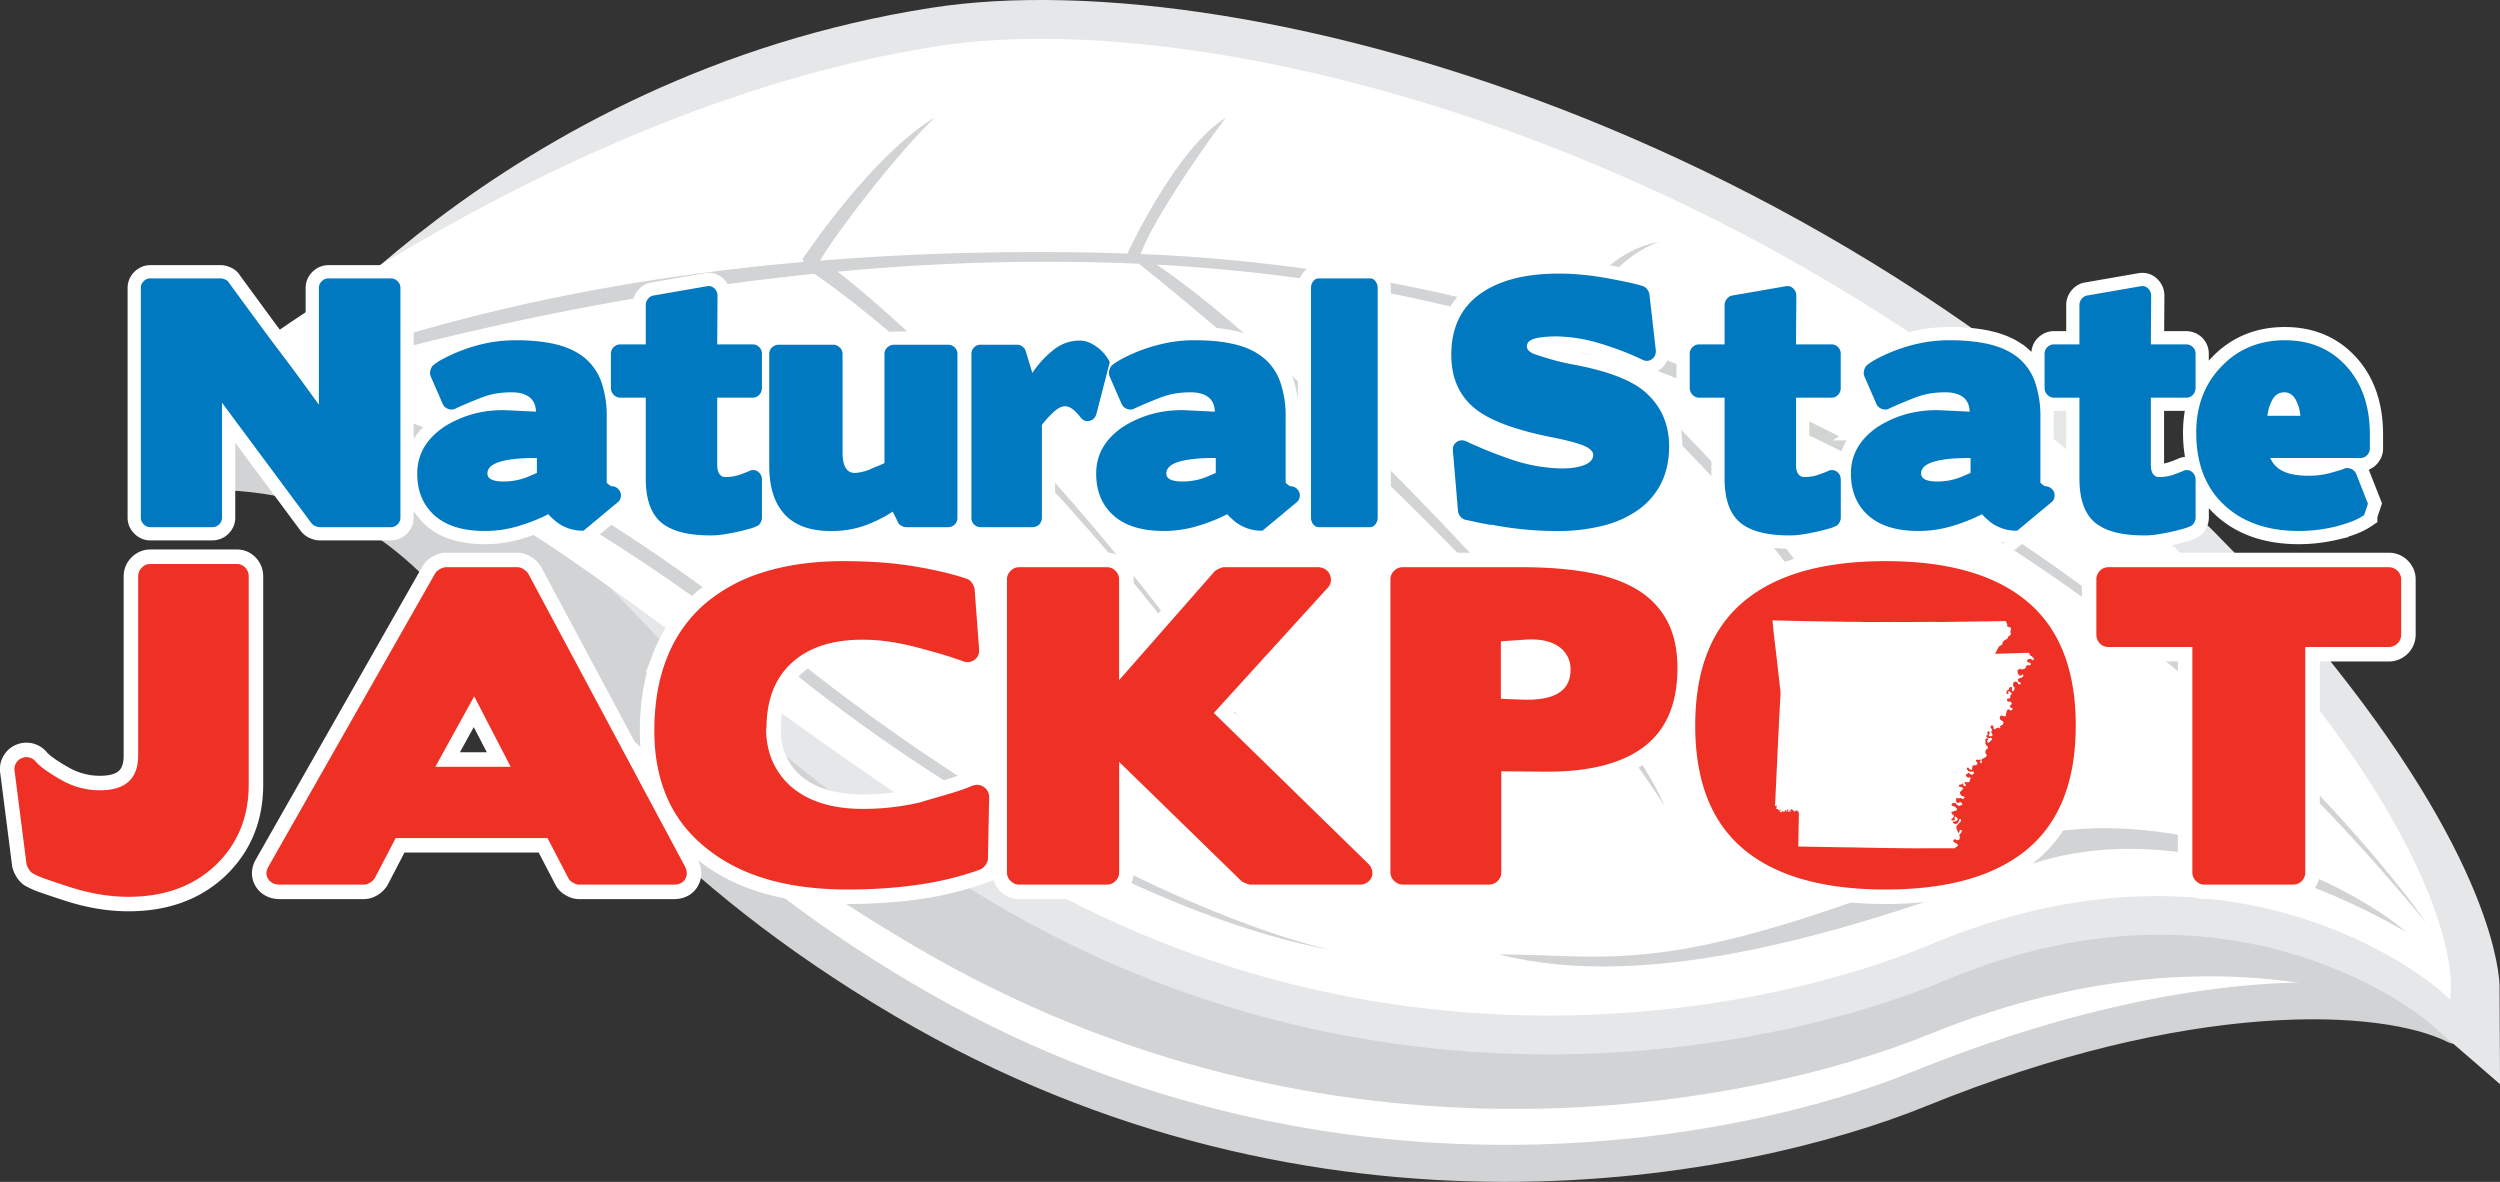 <svg xmlns="http://www.w3.org/2000/svg" viewBox="0 0 527.63 249.44"><rect x="0" y="0" width="527.63" height="249.44" fill="#333333" stroke="none"/><defs><style>.cls-1,.cls-2,.cls-3{fill:#fff}.cls-2,.cls-3{stroke-width:6.121px;stroke:#fff}.cls-3{stroke-width:5.581px}.cls-9{fill:#d1d3d4}.cls-10{fill:#0079c1}.cls-11{fill:#ee3124}</style></defs><g style="isolation:isolate"><g id="Layer_2"><g id="Layer_1-2"><path d="M35.32 99.68c73.24-4.5 59.28 54.7 155.54 111.4 88.39 52.02 177.68 33.6 214.22 18.74 56.07-22.8 97.75-21.15 113.22-13.41 0 0-14.41-105.07-189.01-180.65C154.69-39.82 35.32 99.68 35.32 99.68" stroke="#d1d3d4" stroke-linecap="round" stroke-linejoin="round" stroke-width="7.81" fill="#fff"/><path class="cls-9" d="M32.44 101.36s54.34-54.3 147.14-68.76c66.68-10.42 210.6 24.82 305.98 128.84 39.61 43.7 37.78 58.97 37.78 58.97s-45.51-30.86-116.3-2.08c-36.52 14.85-125.82 33.28-214.2-18.74-96.27-56.7-87.17-102.74-160.4-98.23Z"/><path d="M63.07 86.46S110.6 24.4 198.01 10.79C260.82.97 395.03 37.45 482.07 142.21c36.14 44 36.23 66.27 36.23 66.27s-44.15-38.26-111.24-10.13c-34.63 14.51-118.85 32.13-200.56-20.62-88.98-57.5-74.6-95.13-143.43-91.27Z" stroke="#e6e7e8" stroke-width="18.51" fill="#fff"/><path d="M32.44 90.68S110.6 24.41 198 10.8C260.82.97 395.03 37.45 482.07 142.21c36.14 44 34.15 66.49 34.15 66.49s-42.07-38.48-109.16-10.35c-34.63 14.51-118.85 32.13-200.56-20.62-88.98-57.5-105.25-90.92-174.06-87.05Z" stroke-width="2.12" stroke="#fff" fill="#fff"/><path class="cls-1" d="M45.47 86.47c18.26-6.24 67.18-21.4 126.73-27.48a.42.42 0 0 1-.1.04S221.21 91.26 272 168.4c-36.72-59.06-82.37-100.26-95-109.85a464.1 464.1 0 0 1 63.62-1.66c7.97 6.3 77.35 62.12 110.93 114.41-10.74-25.89-79.04-95.43-107.2-114.25 24.54 1.37 49.48 5 73.72 11.94a392.7 392.7 0 0 1 12.6 3.82c3.3 2.59 43.52 34.93 65.92 76.48-4.79-16.65-31.38-50.37-60.18-74.6 99.48 33.26 151.8 92.44 175.94 121.26 0 0-60.26-87.95-179.07-125.14 1.41-3.64 6.41-14.55 17.08-18.53-12.4 2.38-18.08 14.35-19.47 17.8a358.54 358.54 0 0 0-89.86-15.24c2.19-6.53 13.04-22.45 17.95-28.74-10.48 6.36-20.64 28.43-20.64 28.43l.05.24c-1.54-.07-2.99-.15-4.49-.18-22.3-.5-42.41.16-60.57 1.65 2.54-4.62 15.57-21.95 24.26-30.23-13.6 8.22-28.02 30-28.02 30s.14.22.42.5C101.49 62.44 62.22 79.76 45.47 86.46Zm-7.7 2.71c1.6-.33 4.17-1.3 7.7-2.71-4.97 1.65-7.7 2.71-7.7 2.71Z"/><path class="cls-9" d="M45.2 85.23c18.22-6.22 67.16-21.4 126.73-27.45-.03.03-.07.01-.07.01s49.07 32.24 99.86 109.43c-36.7-59.12-82.33-100.28-94.95-109.88a463.83 463.83 0 0 1 63.58-1.68c7.99 6.32 77.36 62.1 110.94 114.43-10.77-25.94-79.03-95.43-107.2-114.24 24.54 1.36 49.44 4.98 73.73 11.93 4.28 1.21 8.47 2.48 12.6 3.8 3.24 2.6 43.5 34.95 65.88 76.52-4.75-16.67-31.35-50.44-60.15-74.64 99.46 33.29 151.81 92.44 175.92 121.27 0 0-60.24-87.95-179.05-125.14 1.4-3.63 6.4-14.56 17.07-18.54-12.4 2.38-18.06 14.34-19.44 17.8a358.95 358.95 0 0 0-89.89-15.24c2.2-6.5 13.07-22.41 17.95-28.75-10.46 6.38-20.67 28.44-20.67 28.44l.07.22-4.51-.15c-22.27-.51-42.38.16-60.51 1.65 2.5-4.6 15.53-21.92 24.23-30.25-13.6 8.23-27.99 30-27.99 30s.11.25.39.5C101.19 61.25 61.95 78.52 45.2 85.23Zm-7.69 2.74c1.57-.34 4.14-1.32 7.7-2.74a197.3 197.3 0 0 0-7.7 2.74Z"/><path class="cls-9" d="M507.85 196.76s-44.15-27.5-80.95-13.75c-36.77 13.74-78.75 26.6-110.56 18.41 25.47.08 36.12 5.5 103.39-22.14 32.37-13.33 75.6 6.22 88.12 17.48Z"/><path d="M280.92 200.5S232 190.63 166.3 137.75c-33.4-26.89-86.03-62.29-121.1-52.51 18.1-.83 52.5 1.9 120.12 54.97 32.83 27 79.68 53.73 115.6 60.3Z" style="mix-blend-mode:multiply" fill="#d1d3d4"/><path class="cls-1" d="M512.07 194.73s-26.18-71.17-131.61-135.82c-60.87-33.97-114.87-41.73-114.87-41.73S356.6 30.48 434 99.78c25.76 23.07 52.42 45.99 78.06 94.95Z"/><g><path class="cls-3" d="m63.48 80.15 3.82 5.26V60.76c0-.54.2-1 .6-1.4a2 2 0 0 1 1.47-.61h13.07a2 2 0 0 1 1.47.6c.4.4.6.87.6 1.4v48.5c0 .54-.2 1.01-.6 1.41-.4.4-.9.6-1.47.6h-15c-.23 0-.52-.08-.88-.23a2.04 2.04 0 0 1-.8-.57L46.86 85v24.26c0 .53-.2 1-.6 1.4-.4.4-.89.6-1.47.6H31.73c-.54 0-1-.2-1.4-.6-.4-.4-.61-.87-.61-1.4v-48.5c0-.54.2-1 .6-1.4.4-.41.87-.61 1.4-.61H46.6c.27 0 .6.09.97.26.38.18.61.39.7.6L54 67.43c1.85 2.53 3.74 5.06 5.66 7.6 1.3 1.7 2.57 3.41 3.82 5.13ZM116.43 109.26a7.76 7.76 0 0 1-.7-.74c-2.01 1.03-4.15 1.87-6.43 2.54-2.28.67-4.6 1-6.97 1-4.64 0-8.18-1.09-10.62-3.28-2.43-2.18-3.65-5.13-3.65-8.84 0-3.97 1.86-7.23 5.56-9.78 1.83-1.2 3.9-2.13 6.2-2.78a24 24 0 0 1 7.67-.77l5.63.27c-.05-1.38-.52-2.41-1.41-3.08-.9-.67-2.12-1-3.68-1-1.17 0-2.28.08-3.35.26-1.08.18-2.17.5-3.29.94-1.02.4-1.96.78-2.8 1.14-.86.36-1.66.71-2.42 1.07-.5.27-1.02.3-1.57.1-.56-.2-.96-.57-1.18-1.1l-2.54-5.83a1.99 1.99 0 0 1-.04-1.2c.12-.45.28-.79.5-1.01a11.8 11.8 0 0 1 2.32-1.51 34.66 34.66 0 0 1 9.41-3.31 30.5 30.5 0 0 1 5.83-.54c3.3 0 6.16.3 8.57.9 2.41.6 4.4 1.56 5.96 2.85a11.59 11.59 0 0 1 3.49 5.06 22.05 22.05 0 0 1 1.13 7.53v13.74l.47.4.47.33a1.98 1.98 0 0 1 1.94 1.27 1.86 1.86 0 0 1-.67 2.21l-7.1 5.9a8.9 8.9 0 0 1-5.89-2l-.84-.74Zm-4.12-9.01 1-.44v-3.15h-.2c-6.83 0-10.24 1.1-10.24 3.28 0 1.12 1.14 1.68 3.41 1.68 1.75 0 3.35-.3 4.83-.87l1.2-.5ZM151.83 100.04c.32.43.72.64 1.21.64 1.12 0 2.12-.16 3.01-.47.9-.31 1.59-.58 2.08-.8a1.72 1.72 0 0 1 1.84.13 2 2 0 0 1 .84 1.74v7.98c0 .35-.11.72-.33 1.1-.23.38-.5.61-.8.7a8.7 8.7 0 0 1-1.72.6 44.3 44.3 0 0 1-5.33 1.14c-.89.14-1.78.2-2.67.2-4.78 0-8.25-.91-10.42-2.74-2.16-1.83-3.25-4.91-3.25-9.24V83.93h-5.42c-.5 0-.94-.2-1.34-.6a2 2 0 0 1-.6-1.47v-7.17c0-.58.2-1.06.6-1.44.4-.38.85-.57 1.34-.57h5.42v-8.3c0-.5.17-.95.5-1.34.34-.4.73-.63 1.18-.68l11.18-1.94a1.7 1.7 0 0 1 1.61.44c.45.42.67.95.67 1.57l-.06 10.25h7.5a1.96 1.96 0 0 1 1.94 2.01v7.17c0 .58-.2 1.07-.57 1.47-.38.4-.84.6-1.37.6h-7.5v14.2c0 .85.15 1.49.46 1.91ZM202.07 109.26a1.95 1.95 0 0 1-1.94 2h-8.84c-.36 0-.73-.1-1.1-.33-.39-.22-.62-.5-.71-.8l-1.07-2.15a28.42 28.42 0 0 1-6.13 3.02 21.24 21.24 0 0 1-6.94 1.07c-4.33 0-7.58-1.17-9.74-3.52-2.17-2.34-3.25-5.75-3.25-10.21V74.69c0-.54.2-1 .6-1.37.4-.38.87-.57 1.41-.57h11.46c.53 0 1 .19 1.4.57.4.38.6.83.6 1.37v20.7c0 2.95.85 4.42 2.55 4.42.35 0 .81-.05 1.37-.17.56-.11 1.2-.3 1.91-.57h-.06c.57-.27 1.12-.5 1.64-.7.5-.2.99-.41 1.44-.64V74.7c0-.54.2-1 .6-1.37.4-.38.87-.57 1.4-.57h11.46c.54 0 1 .19 1.37.57.38.38.57.83.57 1.37v34.57ZM206.9 111.26a1.94 1.94 0 0 1-1.88-2V74.69c0-.54.19-1 .57-1.37.38-.38.81-.57 1.3-.57h7.84c.36 0 .72.13 1.07.4.36.27.58.58.67.94l1.41 4.62a20.83 20.83 0 0 1 4.72-5.06 8.68 8.68 0 0 1 5.2-1.77c.8 0 1.56.16 2.27.5a8.8 8.8 0 0 1 4.15 4.05l-2.8 10.85c-.23.85-.72 1.37-1.48 1.54-.76.18-1.4-.08-1.94-.8-1.17-1.52-2.24-2.28-3.22-2.28-.8 0-1.7.5-2.68 1.48a20.6 20.6 0 0 0-2.21 2.47v19.57a1.95 1.95 0 0 1-1.94 2h-11.06ZM259.71 109.26a7.5 7.5 0 0 1-.7-.74c-2 1.03-4.15 1.87-6.43 2.54-2.28.67-4.6 1-6.97 1-4.64 0-8.18-1.09-10.61-3.28-2.44-2.18-3.65-5.13-3.65-8.84 0-3.97 1.85-7.23 5.56-9.78 1.83-1.2 3.9-2.13 6.19-2.78a24 24 0 0 1 7.67-.77l5.63.27c-.05-1.38-.52-2.41-1.4-3.08-.9-.67-2.13-1-3.7-1-1.15 0-2.27.08-3.34.26-1.07.18-2.17.5-3.28.94-1.03.4-1.97.78-2.82 1.14-.85.36-1.65.71-2.41 1.07-.5.27-1.02.3-1.57.1-.56-.2-.95-.57-1.18-1.1l-2.54-5.83a1.98 1.98 0 0 1-.04-1.2c.12-.45.28-.79.5-1.01.5-.45 1.27-.95 2.32-1.51a34.63 34.63 0 0 1 9.41-3.31c1.83-.36 3.78-.54 5.83-.54 3.3 0 6.16.3 8.57.9 2.41.6 4.4 1.56 5.96 2.85a11.57 11.57 0 0 1 3.49 5.06 22.04 22.04 0 0 1 1.14 7.53v13.74l.46.4.47.33c.5 0 .9.13 1.24.37a1.95 1.95 0 0 1 .77 2.04c-.09.4-.33.76-.73 1.07l-7.1 5.9a8.9 8.9 0 0 1-5.9-2l-.84-.74Zm-4.12-9.01 1-.44v-3.15h-.2c-6.82 0-10.24 1.1-10.24 3.28 0 1.12 1.14 1.68 3.42 1.68 1.74 0 3.35-.3 4.82-.87l1.2-.5ZM289.15 58.75c.45 0 .83.2 1.14.6.31.4.47.87.47 1.4v48.5c0 .54-.16 1.01-.47 1.41-.31.4-.7.6-1.14.6h-10.78c-.5 0-.9-.2-1.2-.6-.32-.4-.48-.87-.48-1.4v-48.5c0-.54.16-1 .47-1.4.31-.41.72-.61 1.2-.61h10.8Z"/><g><path class="cls-3" d="M350.62 101.92a15.2 15.2 0 0 1-4.69 5.56 22.06 22.06 0 0 1-7.43 3.42 38.41 38.41 0 0 1-9.89 1.17 72.54 72.54 0 0 1-13.86-1.34v.07a79.4 79.4 0 0 1-3.32-.64c-.91-.2-1.62-.35-2.1-.44-.4-.08-.77-.3-1.08-.67a2.06 2.06 0 0 1-.53-1.13l-1.08-12.73c-.09-.85.18-1.49.8-1.91.63-.43 1.33-.46 2.08-.1a90.8 90.8 0 0 0 9.12 3.68 34.84 34.84 0 0 0 10.91 2.01c2.01 0 3.63-.24 4.86-.74 1.23-.49 1.84-1.2 1.84-2.14 0-.5-.36-.98-1.07-1.47-1.16-.72-3.8-1.48-7.9-2.28-7.73-1.56-13.09-3.6-16.08-6.1-3.26-2.68-4.9-6.43-4.9-11.25 0-5.63 2-9.9 6-12.8 4-2.9 9.57-4.35 16.72-4.35 3.12 0 6.45.32 9.98.94 1.7.31 3.18.6 4.45.87 1.28.27 2.34.54 3.18.8.36.1.69.32.98.67.29.36.45.72.5 1.08l1.34 11.72c.09.85-.18 1.5-.8 1.97-.63.47-1.32.5-2.08.1a56.62 56.62 0 0 0-4.36-1.87 68.56 68.56 0 0 0-4.75-1.6 33 33 0 0 0-8.91-1.42c-2.01 0-3.56.16-4.66.47-1.1.32-1.64.85-1.64 1.61 0 .72.56 1.27 1.68 1.68 1.02.35 2.27.75 3.75 1.17 1.47.42 3.21.81 5.22 1.17 7.24 1.43 12.2 3.48 14.87 6.16 3 2.86 4.5 6.52 4.5 10.99 0 2.9-.56 5.46-1.65 7.67ZM379.53 100.04c.3.43.7.64 1.2.64 1.12 0 2.12-.16 3.01-.47.9-.31 1.59-.58 2.08-.8a1.72 1.72 0 0 1 1.84.13c.56.4.84.98.84 1.74v7.98c0 .35-.11.72-.33 1.1-.23.38-.5.61-.8.7a8.7 8.7 0 0 1-1.72.6 43.86 43.86 0 0 1-5.33 1.14c-.89.14-1.78.2-2.67.2-4.78 0-8.25-.91-10.42-2.74-2.16-1.83-3.25-4.91-3.25-9.24V83.93h-5.42c-.5 0-.94-.2-1.34-.6a2 2 0 0 1-.6-1.47v-7.17c0-.58.2-1.06.6-1.44.4-.38.85-.57 1.34-.57h5.42v-8.3c0-.5.17-.95.5-1.34.34-.4.73-.63 1.18-.68l11.18-1.94a1.7 1.7 0 0 1 1.61.44c.45.42.67.95.67 1.57l-.07 10.25h7.5a1.95 1.95 0 0 1 1.94 2.01v7.17c.01.58-.18 1.07-.56 1.47-.38.4-.84.6-1.37.6h-7.5v14.2c0 .85.15 1.49.47 1.91ZM419.01 109.26a7.43 7.43 0 0 1-.7-.74 36.87 36.87 0 0 1-6.43 2.54c-2.28.67-4.6 1-6.97 1-4.64 0-8.18-1.09-10.62-3.28-2.43-2.18-3.65-5.13-3.65-8.84 0-3.97 1.86-7.23 5.56-9.78a22 22 0 0 1 6.2-2.78 24 24 0 0 1 7.67-.77l5.63.27c-.05-1.38-.52-2.41-1.41-3.08-.9-.67-2.12-1-3.69-1-1.16 0-2.27.08-3.35.26-1.07.18-2.16.5-3.28.94-1.03.4-1.96.78-2.81 1.14-.85.36-1.65.71-2.41 1.07-.5.27-1.02.3-1.58.1-.55-.2-.95-.57-1.17-1.1l-2.54-5.83a1.98 1.98 0 0 1-.04-1.2c.11-.45.28-.79.5-1.01.5-.45 1.27-.95 2.32-1.51a34.56 34.56 0 0 1 9.41-3.31 30.5 30.5 0 0 1 5.83-.54c3.3 0 6.16.3 8.57.9 2.41.6 4.4 1.56 5.96 2.85a11.59 11.59 0 0 1 3.48 5.06 22.04 22.04 0 0 1 1.14 7.53v13.74l.47.4.47.33a2.03 2.03 0 0 1 1.95 1.27c.13.36.15.74.06 1.14-.09.4-.33.76-.74 1.07l-7.1 5.9a8.9 8.9 0 0 1-5.89-2l-.84-.74Zm-4.12-9.01 1-.44v-3.15h-.2c-6.83 0-10.24 1.1-10.24 3.28 0 1.12 1.14 1.68 3.41 1.68 1.74 0 3.35-.3 4.82-.87l1.21-.5ZM454.41 100.04c.31.43.72.64 1.21.64a9.1 9.1 0 0 0 3.01-.47c.9-.31 1.59-.58 2.08-.8a1.72 1.72 0 0 1 1.84.13c.56.4.84.98.84 1.74v7.98c0 .35-.11.72-.33 1.1-.23.38-.5.61-.8.7-.46.23-1.03.43-1.72.6a44.35 44.35 0 0 1-5.33 1.14c-.89.14-1.78.2-2.67.2-4.78 0-8.25-.91-10.42-2.74-2.16-1.83-3.25-4.91-3.25-9.24V83.93h-5.42c-.5 0-.94-.2-1.34-.6a2 2 0 0 1-.6-1.47v-7.17c0-.58.2-1.06.6-1.44.4-.38.85-.57 1.34-.57h5.42v-8.3c0-.5.17-.95.5-1.34.34-.4.73-.63 1.18-.68l11.18-1.94c.63-.13 1.16.01 1.61.44.45.42.67.95.67 1.57l-.07 10.25h7.5a1.95 1.95 0 0 1 1.94 2.01v7.17c0 .58-.18 1.07-.56 1.47-.38.4-.84.6-1.38.6h-7.5v14.2c0 .85.16 1.49.47 1.91ZM498.96 108.72c-.8.54-1.73 1-2.78 1.4-1.05.4-2.18.75-3.38 1.04a33.23 33.23 0 0 1-7.64.9c-6.56 0-11.82-1.82-15.74-5.48-3.93-3.67-5.9-8.76-5.9-15.28 0-5.62 1.76-10.27 5.3-13.93 3.52-3.7 7.99-5.56 13.39-5.56s9.78 1.87 13.13 5.63c3.21 3.61 4.82 8.37 4.82 14.26v2.95c0 .54-.19 1-.57 1.4-.37.41-.83.61-1.37.61h-19.09c.36.76.76 1.34 1.2 1.74 1.35 1.34 3.64 2.01 6.9 2.01 1.61 0 3.15-.2 4.63-.6.8-.22 1.43-.4 1.87-.54.45-.13.76-.24.94-.33.5-.22 1-.22 1.5 0 .52.22.89.58 1.11 1.07l2.48 6.3-.8 2.4Zm-20.43-20.97h6.96a8.3 8.3 0 0 0-1.13-3.65c-.59-.87-1.32-1.3-2.22-1.3-1.2 0-2.1.6-2.67 1.8-.45.85-.76 1.9-.94 3.15Z"/></g><g><path class="cls-10" d="m63.48 80.15 3.82 5.26V60.76c0-.54.2-1 .6-1.4a2 2 0 0 1 1.47-.61h13.07a2 2 0 0 1 1.47.6c.4.4.6.87.6 1.4v48.5c0 .54-.2 1.01-.6 1.41-.4.4-.9.6-1.47.6h-15c-.23 0-.52-.08-.88-.23a2.04 2.04 0 0 1-.8-.57L46.86 85v24.26c0 .53-.2 1-.6 1.4-.4.4-.89.6-1.47.6H31.73c-.54 0-1-.2-1.4-.6-.4-.4-.61-.87-.61-1.4v-48.5c0-.54.2-1 .6-1.4.4-.41.87-.61 1.4-.61H46.6c.27 0 .6.09.97.26.38.18.61.39.7.6L54 67.43c1.85 2.53 3.74 5.06 5.66 7.6 1.3 1.7 2.57 3.41 3.82 5.13ZM116.43 109.26a7.76 7.76 0 0 1-.7-.74c-2.01 1.03-4.15 1.87-6.43 2.54-2.28.67-4.6 1-6.97 1-4.64 0-8.18-1.09-10.62-3.28-2.43-2.18-3.65-5.13-3.65-8.84 0-3.97 1.86-7.23 5.56-9.78 1.83-1.2 3.9-2.13 6.2-2.78a24 24 0 0 1 7.67-.77l5.63.27c-.05-1.38-.52-2.41-1.41-3.08-.9-.67-2.12-1-3.68-1-1.17 0-2.28.08-3.35.26-1.08.18-2.17.5-3.29.94-1.02.4-1.96.78-2.8 1.14-.86.36-1.66.71-2.42 1.07-.5.27-1.02.3-1.57.1-.56-.2-.96-.57-1.18-1.1l-2.54-5.83a1.99 1.99 0 0 1-.04-1.2c.12-.45.28-.79.5-1.01a11.8 11.8 0 0 1 2.32-1.51 34.66 34.66 0 0 1 9.41-3.31 30.5 30.5 0 0 1 5.83-.54c3.3 0 6.16.3 8.57.9 2.41.6 4.4 1.56 5.96 2.85a11.59 11.59 0 0 1 3.49 5.06 22.05 22.05 0 0 1 1.13 7.53v13.74l.47.4.47.33a1.98 1.98 0 0 1 1.94 1.27 1.86 1.86 0 0 1-.67 2.21l-7.1 5.9a8.9 8.9 0 0 1-5.89-2l-.84-.74Zm-4.12-9.01 1-.44v-3.15h-.2c-6.83 0-10.24 1.1-10.24 3.28 0 1.12 1.14 1.68 3.41 1.68 1.75 0 3.35-.3 4.83-.87l1.2-.5ZM151.83 100.04c.32.43.72.64 1.21.64 1.12 0 2.12-.16 3.01-.47.9-.31 1.59-.58 2.08-.8a1.72 1.72 0 0 1 1.84.13 2 2 0 0 1 .84 1.74v7.98c0 .35-.11.72-.33 1.1-.23.38-.5.61-.8.7a8.7 8.7 0 0 1-1.72.6 44.3 44.3 0 0 1-5.33 1.14c-.89.14-1.78.2-2.67.2-4.78 0-8.25-.91-10.42-2.74-2.16-1.83-3.25-4.91-3.25-9.24V83.93h-5.42c-.5 0-.94-.2-1.34-.6a2 2 0 0 1-.6-1.47v-7.17c0-.58.2-1.06.6-1.44.4-.38.85-.57 1.34-.57h5.42v-8.3c0-.5.17-.95.5-1.34.34-.4.73-.63 1.18-.68l11.18-1.94a1.7 1.7 0 0 1 1.61.44c.45.42.67.95.67 1.57l-.06 10.25h7.5a1.96 1.96 0 0 1 1.94 2.01v7.17c0 .58-.2 1.07-.57 1.47-.38.4-.84.6-1.37.6h-7.5v14.2c0 .85.15 1.49.46 1.91ZM202.07 109.26a1.95 1.95 0 0 1-1.94 2h-8.84c-.36 0-.73-.1-1.1-.33-.39-.22-.62-.5-.71-.8l-1.07-2.15a28.42 28.42 0 0 1-6.13 3.02 21.24 21.24 0 0 1-6.94 1.07c-4.33 0-7.58-1.17-9.74-3.52-2.17-2.34-3.25-5.75-3.25-10.21V74.69c0-.54.2-1 .6-1.37.4-.38.87-.57 1.41-.57h11.46c.53 0 1 .19 1.4.57.4.38.6.83.6 1.37v20.7c0 2.95.85 4.42 2.55 4.42.35 0 .81-.05 1.37-.17.56-.11 1.2-.3 1.91-.57h-.06c.57-.27 1.12-.5 1.64-.7.5-.2.99-.41 1.44-.64V74.7c0-.54.2-1 .6-1.37.4-.38.87-.57 1.4-.57h11.46c.54 0 1 .19 1.37.57.38.38.57.83.57 1.37v34.57ZM206.9 111.26a1.94 1.94 0 0 1-1.88-2V74.69c0-.54.19-1 .57-1.37.38-.38.81-.57 1.3-.57h7.84c.36 0 .72.13 1.07.4.36.27.58.58.67.94l1.41 4.62a20.83 20.83 0 0 1 4.72-5.06 8.68 8.68 0 0 1 5.2-1.77c.8 0 1.56.16 2.27.5a8.8 8.8 0 0 1 4.15 4.05l-2.8 10.85c-.23.85-.72 1.37-1.48 1.54-.76.18-1.4-.08-1.94-.8-1.17-1.52-2.24-2.28-3.22-2.28-.8 0-1.7.5-2.68 1.48a20.6 20.6 0 0 0-2.21 2.47v19.57a1.95 1.95 0 0 1-1.94 2h-11.06ZM259.71 109.26a7.5 7.5 0 0 1-.7-.74c-2 1.03-4.15 1.87-6.43 2.54-2.28.67-4.6 1-6.97 1-4.64 0-8.18-1.09-10.61-3.28-2.44-2.18-3.65-5.13-3.65-8.84 0-3.97 1.85-7.23 5.56-9.78 1.83-1.2 3.9-2.13 6.19-2.78a24 24 0 0 1 7.67-.77l5.63.27c-.05-1.38-.52-2.41-1.4-3.08-.9-.67-2.13-1-3.7-1-1.15 0-2.27.08-3.34.26-1.07.18-2.17.5-3.28.94-1.03.4-1.97.78-2.82 1.14-.85.36-1.65.71-2.41 1.07-.5.27-1.02.3-1.57.1-.56-.2-.95-.57-1.18-1.1l-2.54-5.83a1.98 1.98 0 0 1-.04-1.2c.12-.45.28-.79.5-1.01.5-.45 1.27-.95 2.32-1.51a34.63 34.63 0 0 1 9.41-3.31c1.83-.36 3.78-.54 5.83-.54 3.3 0 6.16.3 8.57.9 2.41.6 4.4 1.56 5.96 2.85a11.57 11.57 0 0 1 3.49 5.06 22.04 22.04 0 0 1 1.14 7.53v13.74l.46.4.47.33c.5 0 .9.13 1.24.37a1.95 1.95 0 0 1 .77 2.04c-.09.4-.33.76-.73 1.07l-7.1 5.9a8.9 8.9 0 0 1-5.9-2l-.84-.74Zm-4.12-9.01 1-.44v-3.15h-.2c-6.82 0-10.24 1.1-10.24 3.28 0 1.12 1.14 1.68 3.42 1.68 1.74 0 3.35-.3 4.82-.87l1.2-.5ZM289.15 58.75c.45 0 .83.2 1.14.6.31.4.47.87.47 1.4v48.5c0 .54-.16 1.01-.47 1.41-.31.4-.7.6-1.14.6h-10.78c-.5 0-.9-.2-1.2-.6-.32-.4-.48-.87-.48-1.4v-48.5c0-.54.16-1 .47-1.4.31-.41.72-.61 1.2-.61h10.8Z"/><g><path class="cls-10" d="M350.62 101.92a15.2 15.2 0 0 1-4.69 5.56 22.06 22.06 0 0 1-7.43 3.42 38.41 38.41 0 0 1-9.89 1.17 72.54 72.54 0 0 1-13.86-1.34v.07a79.4 79.4 0 0 1-3.32-.64c-.91-.2-1.62-.35-2.1-.44-.4-.08-.77-.3-1.08-.67a2.06 2.06 0 0 1-.53-1.13l-1.08-12.73c-.09-.85.18-1.49.8-1.91.63-.43 1.33-.46 2.08-.1a90.8 90.8 0 0 0 9.12 3.68 34.84 34.84 0 0 0 10.91 2.01c2.01 0 3.63-.24 4.86-.74 1.23-.49 1.84-1.2 1.84-2.14 0-.5-.36-.98-1.07-1.47-1.16-.72-3.8-1.48-7.9-2.28-7.73-1.56-13.09-3.6-16.08-6.1-3.26-2.68-4.9-6.43-4.9-11.25 0-5.63 2-9.9 6-12.8 4-2.9 9.57-4.35 16.72-4.35 3.12 0 6.45.32 9.98.94 1.7.31 3.18.6 4.45.87 1.28.27 2.34.54 3.18.8.36.1.69.32.98.67.29.36.45.72.5 1.08l1.34 11.72c.09.85-.18 1.5-.8 1.97-.63.47-1.32.5-2.08.1a56.62 56.62 0 0 0-4.36-1.87 68.56 68.56 0 0 0-4.75-1.6 33 33 0 0 0-8.91-1.42c-2.01 0-3.56.16-4.66.47-1.1.32-1.64.85-1.64 1.61 0 .72.56 1.27 1.68 1.68 1.02.35 2.27.75 3.75 1.17 1.47.42 3.21.81 5.22 1.17 7.24 1.43 12.2 3.48 14.87 6.16 3 2.86 4.5 6.52 4.5 10.99 0 2.9-.56 5.46-1.65 7.67ZM379.53 100.04c.3.43.7.64 1.2.64 1.12 0 2.12-.16 3.01-.47.9-.31 1.59-.58 2.08-.8a1.72 1.72 0 0 1 1.84.13c.56.4.84.98.84 1.74v7.98c0 .35-.11.72-.33 1.1-.23.38-.5.61-.8.7a8.7 8.7 0 0 1-1.72.6 43.86 43.86 0 0 1-5.33 1.14c-.89.14-1.78.2-2.67.2-4.78 0-8.25-.91-10.42-2.74-2.16-1.83-3.25-4.91-3.25-9.24V83.93h-5.42c-.5 0-.94-.2-1.34-.6a2 2 0 0 1-.6-1.47v-7.17c0-.58.2-1.06.6-1.44.4-.38.85-.57 1.34-.57h5.42v-8.3c0-.5.17-.95.5-1.34.34-.4.73-.63 1.18-.68l11.18-1.94a1.7 1.7 0 0 1 1.61.44c.45.42.67.95.67 1.57l-.07 10.25h7.5a1.95 1.95 0 0 1 1.94 2.01v7.17c.01.58-.18 1.07-.56 1.47-.38.4-.84.6-1.37.6h-7.5v14.2c0 .85.15 1.49.47 1.91ZM419.01 109.26a7.43 7.43 0 0 1-.7-.74 36.87 36.87 0 0 1-6.43 2.54c-2.28.67-4.6 1-6.97 1-4.64 0-8.18-1.09-10.62-3.28-2.43-2.18-3.65-5.13-3.65-8.84 0-3.97 1.86-7.23 5.56-9.78a22 22 0 0 1 6.2-2.78 24 24 0 0 1 7.67-.77l5.63.27c-.05-1.38-.52-2.41-1.41-3.08-.9-.67-2.12-1-3.69-1-1.16 0-2.27.08-3.35.26-1.07.18-2.16.5-3.28.94-1.03.4-1.96.78-2.81 1.14-.85.36-1.65.71-2.41 1.07-.5.27-1.02.3-1.58.1-.55-.2-.95-.57-1.17-1.1l-2.54-5.83a1.98 1.98 0 0 1-.04-1.2c.11-.45.28-.79.5-1.01.5-.45 1.27-.95 2.32-1.51a34.56 34.56 0 0 1 9.41-3.31 30.5 30.5 0 0 1 5.83-.54c3.3 0 6.16.3 8.57.9 2.41.6 4.4 1.56 5.96 2.85a11.59 11.59 0 0 1 3.48 5.06 22.04 22.04 0 0 1 1.14 7.53v13.74l.47.4.47.33a2.03 2.03 0 0 1 1.95 1.27c.13.36.15.74.06 1.14-.09.4-.33.76-.74 1.07l-7.1 5.9a8.9 8.9 0 0 1-5.89-2l-.84-.74Zm-4.12-9.01 1-.44v-3.15h-.2c-6.83 0-10.24 1.1-10.24 3.28 0 1.12 1.14 1.68 3.41 1.68 1.74 0 3.35-.3 4.82-.87l1.21-.5ZM454.41 100.04c.31.43.72.64 1.21.64a9.1 9.1 0 0 0 3.01-.47c.9-.31 1.59-.58 2.08-.8a1.72 1.72 0 0 1 1.84.13c.56.4.84.98.84 1.74v7.98c0 .35-.11.72-.33 1.1-.23.38-.5.61-.8.7-.46.23-1.03.43-1.72.6a44.35 44.35 0 0 1-5.33 1.14c-.89.14-1.78.2-2.67.2-4.78 0-8.25-.91-10.42-2.74-2.16-1.83-3.25-4.91-3.25-9.24V83.93h-5.42c-.5 0-.94-.2-1.34-.6a2 2 0 0 1-.6-1.47v-7.17c0-.58.2-1.06.6-1.44.4-.38.85-.57 1.34-.57h5.42v-8.3c0-.5.17-.95.5-1.34.34-.4.73-.63 1.18-.68l11.18-1.94c.63-.13 1.16.01 1.61.44.45.42.67.95.67 1.57l-.07 10.25h7.5a1.95 1.95 0 0 1 1.94 2.01v7.17c0 .58-.18 1.07-.56 1.47-.38.4-.84.6-1.38.6h-7.5v14.2c0 .85.16 1.49.47 1.91ZM498.96 108.72c-.8.54-1.73 1-2.78 1.4-1.05.4-2.18.75-3.38 1.04a33.23 33.23 0 0 1-7.64.9c-6.56 0-11.82-1.82-15.74-5.48-3.93-3.67-5.9-8.76-5.9-15.28 0-5.62 1.76-10.27 5.3-13.93 3.52-3.7 7.99-5.56 13.39-5.56s9.78 1.87 13.13 5.63c3.21 3.61 4.82 8.37 4.82 14.26v2.95c0 .54-.19 1-.57 1.4-.37.41-.83.61-1.37.61h-19.09c.36.76.76 1.34 1.2 1.74 1.35 1.34 3.64 2.01 6.9 2.01 1.61 0 3.15-.2 4.63-.6.8-.22 1.43-.4 1.87-.54.45-.13.76-.24.94-.33.5-.22 1-.22 1.5 0 .52.22.89.58 1.11 1.07l2.48 6.3-.8 2.4Zm-20.43-20.97h6.96a8.3 8.3 0 0 0-1.13-3.65c-.59-.87-1.32-1.3-2.22-1.3-1.2 0-2.1.6-2.67 1.8-.45.85-.76 1.9-.94 3.15Z"/></g></g></g><g><path class="cls-2" d="M50.02 119.03c.68 0 1.26.26 1.75.77.48.51.72 1.14.72 1.88v43.91c0 6.96-2.39 12.68-7.17 17.18-4.67 4.33-10.74 6.5-18.2 6.5-3.99 0-8.12-.69-12.39-2.06-2.1-.68-3.8-1.25-5.08-1.7a16.7 16.7 0 0 1-2.78-1.2 2.56 2.56 0 0 1-.81-.9 3.57 3.57 0 0 1-.47-1.07L3.1 162.86a2.53 2.53 0 0 1 1.4-2.82 2.53 2.53 0 0 1 3.03.68c.92 1.09 2.75 2.4 5.48 3.93a16.14 16.14 0 0 0 8.12 2.14c5.35 0 8.03-2.45 8.03-7.35v-37.76c0-.74.25-1.37.77-1.88.51-.51 1.1-.77 1.8-.77h18.28ZM122.22 186.7c-.4 0-.85-.14-1.33-.43a2.24 2.24 0 0 1-.98-1.02l-4.36-8.38H83.51l-4.36 8.38c-.23.4-.57.74-1.02 1.02-.46.29-.91.43-1.37.43H59.07c-1.14 0-1.96-.4-2.48-1.2-.5-.8-.48-1.68.09-2.65l35.12-61.77a2.4 2.4 0 0 1 1.02-.94 2.8 2.8 0 0 1 1.28-.43h15.13c.4 0 .82.14 1.28.43.45.29.8.63 1.03 1.02l33.06 61.78c.46.97.46 1.84 0 2.6-.46.77-1.25 1.16-2.4 1.16h-19.98Zm-30.34-24.87h15.9l-7.7-14.86-8.2 14.86ZM161.69 153.72c0 2.62.47 4.97 1.4 7.05a15.35 15.35 0 0 0 3.98 5.34c3.65 3.07 8.66 4.61 15.04 4.61 4.38 0 8.63-.51 12.73-1.54h-.17l5.85-1.7a46.94 46.94 0 0 0 4.66-1.63 2.54 2.54 0 0 1 2.48.26 2.54 2.54 0 0 1 1.1 2.22l-.25 12.81c0 .46-.17.93-.51 1.42-.34.48-.74.8-1.2.98a65.85 65.85 0 0 1-12.86 3.16c-4.64.68-9.67 1.03-15.08 1.03-12.59 0-22.44-2.85-29.56-8.55-7.46-5.8-11.2-14.13-11.2-24.95 0-5.81.89-10.94 2.66-15.38a28.94 28.94 0 0 1 7.77-11.2 34.33 34.33 0 0 1 12.56-6.87c4.96-1.56 10.6-2.35 16.92-2.35 5.52 0 10.45.36 14.78 1.07 4.33.71 8.03 1.58 11.1 2.6.46.12.86.4 1.2.86.34.46.54.91.6 1.37l.94 12.56c.11 1.02-.2 1.8-.94 2.35-.74.54-1.57.64-2.48.3-2.5-.92-5.72-1.88-9.65-2.9a53.3 53.3 0 0 0-5.77-1.2c-1.9-.29-3.83-.43-5.77-.43-6.38 0-11.35 1.62-14.9 4.87-3.57 3.24-5.35 7.86-5.35 13.84h-.08ZM215.09 186.7c-.69 0-1.28-.26-1.8-.77a2.47 2.47 0 0 1-.77-1.8v-61.86c0-.68.26-1.27.77-1.79a2.46 2.46 0 0 1 1.8-.77h18.54c.68 0 1.28.26 1.8.77.5.52.76 1.11.76 1.8v21.27l20.17-22.98c.17-.17.48-.36.94-.56.45-.2.8-.3 1.02-.3h19.83c.56 0 1.08.14 1.53.43.46.29.79.66.98 1.11.2.46.27.94.22 1.45-.06.51-.29.97-.68 1.37l-24.02 26.4 32.56 31.79a3 3 0 0 1 .85 1.45c.12.51.07 1-.12 1.45-.2.46-.52.83-.94 1.11a2.8 2.8 0 0 1-1.59.43h-22.98c-.23 0-.55-.08-.98-.26a5.08 5.08 0 0 1-.9-.42L236.2 160.8v23.33c0 .68-.25 1.28-.77 1.8-.5.5-1.1.76-1.79.76H215.1ZM316.85 162.78v21.36c0 .68-.26 1.28-.77 1.8-.51.5-1.14.76-1.88.76H296.1c-.69 0-1.3-.26-1.84-.77a2.4 2.4 0 0 1-.81-1.8v-61.86c0-.68.25-1.27.77-1.79a2.46 2.46 0 0 1 1.79-.77h25.2c5.42 0 10.17.39 14.28 1.16 4.1.76 7.51 2 10.25 3.71a16.83 16.83 0 0 1 6.2 6.63c1.39 2.7 2.09 5.96 2.09 9.78 0 7.57-2.4 13.14-7.18 16.7-4.78 3.56-11.85 5.29-21.19 5.17l-8.8-.08Zm-.09-27.43v12.13l4.36.17c6.9.29 10.34-1.8 10.34-6.24a5.7 5.7 0 0 0-2.56-5c-1.71-1.16-4.1-1.63-7.18-1.4l-4.96.34ZM427.92 179.18c-6.78 5.7-16.77 8.55-29.99 8.55-13.21 0-23.21-2.85-29.99-8.55-6.78-5.7-10.16-14.38-10.16-26.06 0-11.68 3.38-20.38 10.16-26.1 6.78-5.73 16.78-8.59 30-8.59 13.2 0 23.2 2.86 29.98 8.59 6.78 5.72 10.17 14.42 10.17 26.1 0 11.68-3.39 20.37-10.17 26.06Zm-17.73-37.12c-2.81-2.48-6.9-3.72-12.26-3.72-5.35 0-9.43 1.24-12.21 3.72-2.8 2.47-4.2 6.16-4.2 11.06s1.4 8.59 4.2 11.06c2.78 2.48 6.86 3.72 12.21 3.72 5.36 0 9.45-1.24 12.26-3.72 2.82-2.47 4.23-6.16 4.23-11.06s-1.4-8.59-4.23-11.06ZM465.26 186.7c-.68 0-1.28-.26-1.8-.77a2.47 2.47 0 0 1-.76-1.8v-47.58H445c-.74 0-1.35-.26-1.83-.77a2.64 2.64 0 0 1-.73-1.88v-11.63c0-.68.24-1.27.73-1.79.48-.51 1.1-.77 1.83-.77h59.13c.74 0 1.36.26 1.88.77.51.52.76 1.11.76 1.8v11.62c0 .74-.25 1.36-.76 1.88-.52.5-1.14.77-1.88.77h-17.6v47.59a2.55 2.55 0 0 1-2.57 2.56h-18.71Z"/><g><path class="cls-11" d="M50.02 119.03c.68 0 1.26.26 1.75.77.48.51.72 1.14.72 1.88v43.91c0 6.96-2.39 12.68-7.17 17.18-4.67 4.33-10.74 6.5-18.2 6.5-3.99 0-8.12-.69-12.39-2.06-2.1-.68-3.8-1.25-5.08-1.7a16.7 16.7 0 0 1-2.78-1.2 2.56 2.56 0 0 1-.81-.9 3.57 3.57 0 0 1-.47-1.07L3.1 162.86a2.53 2.53 0 0 1 1.4-2.82 2.53 2.53 0 0 1 3.03.68c.92 1.09 2.75 2.4 5.48 3.93a16.14 16.14 0 0 0 8.12 2.14c5.35 0 8.03-2.45 8.03-7.35v-37.76c0-.74.25-1.37.77-1.88.51-.51 1.1-.77 1.8-.77h18.28ZM122.22 186.7c-.4 0-.85-.14-1.33-.43a2.24 2.24 0 0 1-.98-1.02l-4.36-8.38H83.51l-4.36 8.38c-.23.4-.57.74-1.02 1.02-.46.29-.91.43-1.37.43H59.07c-1.14 0-1.96-.4-2.48-1.2-.5-.8-.48-1.68.09-2.65l35.12-61.77a2.4 2.4 0 0 1 1.02-.94 2.8 2.8 0 0 1 1.28-.43h15.13c.4 0 .82.14 1.28.43.45.29.8.63 1.03 1.02l33.06 61.78c.46.97.46 1.84 0 2.6-.46.77-1.25 1.16-2.4 1.16h-19.98Zm-30.34-24.87h15.9l-7.7-14.86-8.2 14.86ZM161.69 153.72c0 2.62.47 4.97 1.4 7.05a15.35 15.35 0 0 0 3.98 5.34c3.65 3.07 8.66 4.61 15.04 4.61 4.38 0 8.63-.51 12.73-1.54h-.17l5.85-1.7a46.94 46.94 0 0 0 4.66-1.63 2.54 2.54 0 0 1 2.48.26 2.54 2.54 0 0 1 1.1 2.22l-.25 12.81c0 .46-.17.93-.51 1.42-.34.48-.74.8-1.2.98a65.85 65.85 0 0 1-12.86 3.16c-4.64.68-9.67 1.03-15.08 1.03-12.59 0-22.44-2.85-29.56-8.55-7.46-5.8-11.2-14.13-11.2-24.95 0-5.81.89-10.94 2.66-15.38a28.94 28.94 0 0 1 7.77-11.2 34.33 34.33 0 0 1 12.56-6.87c4.96-1.56 10.6-2.35 16.92-2.35 5.52 0 10.45.36 14.78 1.07 4.33.71 8.03 1.58 11.1 2.6.46.12.86.4 1.2.86.34.46.54.91.6 1.37l.94 12.56c.11 1.02-.2 1.8-.94 2.35-.74.54-1.57.64-2.48.3-2.5-.92-5.72-1.88-9.65-2.9a53.3 53.3 0 0 0-5.77-1.2c-1.9-.29-3.83-.43-5.77-.43-6.38 0-11.35 1.62-14.9 4.87-3.57 3.24-5.35 7.86-5.35 13.84h-.08ZM215.09 186.7c-.69 0-1.28-.26-1.8-.77a2.47 2.47 0 0 1-.77-1.8v-61.86c0-.68.26-1.27.77-1.79a2.46 2.46 0 0 1 1.8-.77h18.54c.68 0 1.28.26 1.8.77.5.52.76 1.11.76 1.8v21.27l20.17-22.98c.17-.17.48-.36.94-.56.45-.2.8-.3 1.02-.3h19.83c.56 0 1.08.14 1.53.43.46.29.79.66.98 1.11.2.46.27.94.22 1.45-.06.51-.29.97-.68 1.37l-24.02 26.4 32.56 31.79a3 3 0 0 1 .85 1.45c.12.51.07 1-.12 1.45-.2.46-.52.83-.94 1.11a2.8 2.8 0 0 1-1.59.43h-22.98c-.23 0-.55-.08-.98-.26a5.08 5.08 0 0 1-.9-.42L236.2 160.8v23.33c0 .68-.25 1.28-.77 1.8-.5.5-1.1.76-1.79.76H215.1ZM316.85 162.78v21.36c0 .68-.26 1.28-.77 1.8-.51.5-1.14.76-1.88.76H296.1c-.69 0-1.3-.26-1.84-.77a2.4 2.4 0 0 1-.81-1.8v-61.86c0-.68.25-1.27.77-1.79a2.46 2.46 0 0 1 1.79-.77h25.2c5.42 0 10.17.39 14.28 1.16 4.1.76 7.51 2 10.25 3.71a16.83 16.83 0 0 1 6.2 6.63c1.39 2.7 2.09 5.96 2.09 9.78 0 7.57-2.4 13.14-7.18 16.7-4.78 3.56-11.85 5.29-21.19 5.17l-8.8-.08Zm-.09-27.43v12.13l4.36.17c6.9.29 10.34-1.8 10.34-6.24a5.7 5.7 0 0 0-2.56-5c-1.71-1.16-4.1-1.63-7.18-1.4l-4.96.34ZM427.92 179.18c-6.78 5.7-16.77 8.55-29.99 8.55-13.21 0-23.21-2.85-29.99-8.55-6.78-5.7-10.16-14.38-10.16-26.06 0-11.68 3.38-20.38 10.16-26.1 6.78-5.73 16.78-8.59 30-8.59 13.2 0 23.2 2.86 29.98 8.59 6.78 5.72 10.17 14.42 10.17 26.1 0 11.68-3.39 20.37-10.17 26.06Zm-17.73-37.12c-2.81-2.48-6.9-3.72-12.26-3.72-5.35 0-9.43 1.24-12.21 3.72-2.8 2.47-4.2 6.16-4.2 11.06s1.4 8.59 4.2 11.06c2.78 2.48 6.86 3.72 12.21 3.72 5.36 0 9.45-1.24 12.26-3.72 2.82-2.47 4.23-6.16 4.23-11.06s-1.4-8.59-4.23-11.06ZM465.26 186.7c-.68 0-1.28-.26-1.8-.77a2.47 2.47 0 0 1-.76-1.8v-47.58H445c-.74 0-1.35-.26-1.83-.77a2.64 2.64 0 0 1-.73-1.88v-11.63c0-.68.24-1.27.73-1.79.48-.51 1.1-.77 1.83-.77h59.13c.74 0 1.36.26 1.88.77.51.52.76 1.11.76 1.8v11.62c0 .74-.25 1.36-.76 1.88-.52.5-1.14.77-1.88.77h-17.6v47.59a2.55 2.55 0 0 1-2.57 2.56h-18.71Z"/></g><path class="cls-1" d="M412.05 171.86Zm17.19-32.8a.14.14 0 0 1-.02-.05l-.05-.13-.02-.05-.05-.06-.16-.13-.06-.06-.12-.1-.04-.02-.11-.06-.12-.08-.05-.04-.04-.07-.01-.03-.01-.06.01-.14v-.01l-.11-.1-.03-.05-.02-.04h-.41l-.39.02-.6.01-.11.01h-.08l-.23.01h-.05l-.5.02H425.58l-.26.02-.65.02h-.55l-.08.01h-.09l-.08.01h-.36l-.2.02h-.2l-.59.02h-.45l-.01.02v-.01H422l-.52.01-.04.01h-.39l.07-.11.05-.08.02-.05v-.01l.08-.06.06-.1v-.04l.01-.04.02-.05v-.1h.02l.04-.03.04-.04.02-.01.01-.05v-.1h.01v-.03l.03-.09.13-.05.03-.06v-.05l-.02-.02v-.02l-.01-.06v-.01l.01-.03.01-.01.07-.06H421.83v-.01l.07-.05.02-.06v-.05l.03-.09.01-.01h.01l.02-.01.15-.05h.07l.06-.04.05-.1h.1l.04-.03.03-.04.02-.05.03-.02.06-.02.01-.03.03-.08v-.09l-.04-.07.05-.1v-.04l.01-.06.1-.16h.06l.02.02h.02l.08-.05.04-.06v-.01h-.01v-.05l.02-.01h.03l.02-.05v-.02h.06l.01-.05.01-.01.02.01h.03l.01-.01.03-.04.07-.03.06-.04.07-.03h.03l.02.02.04-.02.01-.05.1-.11v-.01h.06l.03.01h.03l.05-.04h.01l.02-.06-.01-.02h-.02l-.03-.06-.01-.03.01-.01h.05v-.02h.01l.06-.13v-.04c.02-.01.02-.03.02-.03v-.01l.02-.08.02-.02h.09l.05-.04.1-.03h.08v-.02l.09-.12-.03-.1.07-.07.01-.01.06-.11v-.01l-.02-.06v-.02l-.03-.05-.08-.08h-.02v.01h-.02l-.01-.03v-.01l-.02-.01.01-.05.03-.04.02-.04v-.04h.01v-.01l-.02-.02v-.07h.03v-.04l-.03-.05v-.02l.02-.01h.01l.04-.08.05-.05.01-.08v-.02l.01-.08v-.12l-.06-.09-.04-.06h-.01l-.03-.04-.01-.02-.01-.02h-.01l-.02-.02-.15-.05h-.16l-.07-.02v-.03l-.07-.03-.08-.01-.03-.04h-.04v.01h-.04v-.02h.02v-.01l.01-.01v-.04l.01-.03h-.01l-.02.01h-.02l-.05-.05v-.09H423.62v-.01l.03-.06h.01v-.03l-.01-.04-.01-.01v-.01l-.01-.06v-.06l-.01.01v-.06l-.03-.03-.02-.04v-.03h-.16v-.05l.03-.06.01-.01.04.01.02.01h.04v-.08h-.06l-.12-.04v-.03l.02-.04v-.01l-.02-.02v-.02h.02l.01-.02v-.02h-.03v-.05h.05v-.04h-.83l-.17.01h-.22l-.3.01h-.53l-.95.02H420.26l-.3.01h-.37l-.83.02H418.05l-.1.01h-.49l-.2.01-.6.01h-.94l-.15.01-.1.01H414.13l-.1.02h-1.17l-.2.01-1 .02h-.2l-1.01.01h-.87l-.01.01h-.79l-.24-.02H407.24l-.15.01h-.13.01-2.15l-.3.01h-.03.01H400.11v.01h-.97l-.22.01h-.16l-.39-.01h-.15l-.11-.01h-4.97l-.25-.02h-1.08l-.6-.02h-.22.01-1.47l-.83-.03H388.47h.02-.79l-.1-.01h-.5l-.23-.01h-.35l-.17-.01h-.85l-1.05-.03h-.23.01-.4l-.18-.01h-.02l-.89-.01h.01-.07l-.29-.01h-.45l-.17-.01h.01H381.3l-.08-.01h-.37l-.8-.02h-.26l-.11-.01h-.23l-.49-.02h-.23l-.8-.02h-.08l-.1-.01h-.48l-.12-.01h-.24l-.25-.02h-.7l-.06-.01h-.31l-.43-.01h-.04l-.35-.02h-.05l-.63-.01h-.01l.02.19.01.11.01.06v.05l.01.1.03.27.02.2v.07l.04.23v.05l.01.1v.06a.1.1 0 0 1 .01.04l.01.12.01.02.03.39v.07l.07.6.01.12.02.13v.04l.03.22v.01l.02.17v.01l.02.12V134.58l.01.04.02.11v.15h.01l.02.2v.1l.01.03.01.05v.03l.01.04v.06l.02.1v-.01.08l.03.13V135.8l.07.56h.01v.01l.03.33.04.36.08.6v.07l.02.08v.12l.04.3.04.28v.05l.02.08v.06l.04.35v.07-.01l.05.39.03.26v.09l.01.02.01.01v.17l.03.1v.13h.01l.01.14.01.04v.01l.01.08v.07l.03.16.01.11v.05l.02.1v.04l.05.4v.05l.03.26v.1l.02.02h-.01l.1.82v.07l.01.04v.02l.05.47v.04l.02.04v.08l.04.3.03.27v.02l.01.09.05.49v.02l.04.3.02.2v.07l.01.02v.03l.02.07.04.34.03.27h.02l-.01.03v.01l.01.06-.01.03-.02.06v.16l.01.09v.24l-.01.03V146.85l-.02.14v.16l-.01.02V147.3l-.02.2v.16-.01.07l-.01.02v.04l-.02.3-.01.1-.01.04v.25l-.01.14v.03-.01.1l-.02.06V149.24l-.03.48-.02.12v.12l-.03.67-.05.84v.04l-.02.27-.02.6-.04.52V153.2l-.01.19v.11l-.02.3-.04.64v.25l-.02.2v.14l-.01.04v.02l-.01.1-.01.18v.14l-.01.16v.1-.01.01l-.01.1-.03.5v-.01.26l-.01.1v.04l-.04.91v.04h-.01v.14l-.02.3v.08l-.04.82v.05l-.02.32v.21l-.01.02-.01.34v.03l-.02.23v.1l-.06 1.4-.02.24-.01.17v.07l-.02.33v.27l-.01.16-.02.36-.02.4-.05 1.11v.03l-.04.86v.04l-.01.18v.04l-.05.77V167.12h-.01v.07l-.02.29v.09l-.01.28v.1l-.02.09-.01.45V168.56l-.02.2V168.88l-.01.14v.08l-.02.27v.05l-.02.33v.14l-.01.2h.11l.1.04.01-.01.01-.01.04-.08.03-.02h.05l.07.03.02.04v.06l-.02.02-.12.03-.03.01v.08h.01v.01l.06.02h.03v.09l-.03.03-.08.06-.08.04-.03.04v.03l.04.03.1.01h.01l.04.09h.01l.02.01h.03v.01h.08l.03-.04.12.04.02.03.02.04.14.24h.01l.03.01H375.55l.07-.04.13-.14.04-.02.04.04.01.05v.09l-.02.02-.03.03-.07.02h-.04l-.03.02-.03.02-.03.03v.06l.02.02.06.04.03.06.04.02.05.02h.11v-.01h.13l.02.03h.03l.08-.07.02-.03v-.02l-.05-.11v-.03l.07-.07h.09l.04.06v.01l.01.07.01.03.01.02h.01l.01.01.03.02.04.02.05.02.1-.04h.01l.04-.05v-.05l.04-.12.03-.07.03-.04.06-.06.05-.02h.06l.02.02.02.05v.04l-.02.03-.1.06-.01.06v.06l.02.02H377l.02-.01.02-.04.02-.02v-.03l.07-.11.02-.05.07-.07.06-.05.07-.05h.07l.04.03.01.02-.01.08-.02.04v.01l-.07.05-.07.1v.01l-.02.05v.04h.01v.02h.01l.14.05.05.02h.01l.07-.02.04-.01.04-.02.06-.1.07-.05h.06v.06h.01l.01.07.02.02h.02v.01h.01l.04-.01.02-.02.01-.06-.02-.1-.02-.05-.02-.01-.05-.02h-.04l-.04.02h-.04l-.06-.04-.01-.04v-.02l.03-.03.02-.01h.03l.06.03.02.01h.07l.01-.01.02-.01.04-.07.04-.05.05-.04.03.03.06.02.16.03.02.01-.02.1v.02l.05.05h.05l.04-.06.04-.02h.04v.06l-.04.03-.04.03-.02.02v.05l.02.03.04.01h.02l.07-.08h.03l.01.03.02.15.01.06v.01l.03.02h.02l.03-.01v-.01l.04-.1V171.16h.09l.1-.04h.01l.04-.04h.03l.1-.03h.08l.1.04v-.02h.06v.06l.01.01h.07l.05.02.01.01v.1l-.05.02h-.02l-.06-.02H379.33v.01l-.01.01v.05h.01l.03.02.04.03.04.02.07-.01.05-.03.02.02h.05l.02-.02V172.24l-.01.26v.78l-.01.1-.01.09v.38l-.01.18v.38l-.02.81V175.63l-.01.36v.2l-.02.55v.36l-.02.57v.18l-.01.81h.2l.84.02.65.01h.05l.88.02h.12l.93.02h.55l.75.02.92.02h.48l.26.01h.33l.49.01h.04l.17.01h.43l.37.01.8.01h.44l.04.01h.89l.2.02h.01v-.01h.35l.94.02H392.02l.1.01h.66l.3.02h.27l.15.01h.4l.73.02H395.1l1.87.04h1.04l.55.03v-.01l.25.01h.4-.01.5l.81.02h-.01.4l1.37.02h1.06l.3.01h1.75l-.01-.01.53.01.23-.01h6.55V178.93l.05-.11.06-.06.09-.03.08-.02.05-.02.1-.07.04-.06.02-.11.04-.12v-.01l-.02-.04-.03-.07-.14-.1-.07-.07a.18.18 0 0 1-.03-.03l-.05-.03-.13-.05v-.01h-.06l-.06-.02-.03-.03-.01-.03-.08-.09-.05-.03-.02-.01-.1-.04h-.02l-.02-.03-.02-.03v-.01l-.01-.16v-.05l.07-.14.03-.03.05-.04.06-.03.17-.02.08.01.02.02.09.08v.04l.03.01.07.02H413.27l.11-.03.13-.07.04-.04.02-.08.02-.14v-.08l.01-.26v-.01l-.03-.23v-.01l-.04-.15-.02-.15h.01l.06-.01h.04l.03-.03v-.04l.02-.01h.08v-.03l.03-.05h.03l.02-.06.1-.12.04-.07h.01l.03-.12.03-.07.01-.06v-.07l-.01-.06-.03-.05-.05-.03-.07-.02h-.16l-.06.05-.03.02-.01.01-.03.03-.02.07-.05.22-.01.04-.04.06-.02.12-.02.05h-.03l-.07-.05-.04-.05-.05-.1v-.02l-.01-.01-.03-.08v-.01l-.01-.01-.11-.08v-.01l.02-.08v-.07l-.16-.23-.02-.04v-.2l-.03-.2v-.02l.02-.04V174.3l.01-.02.18-.13.05-.05.18-.22.06-.07.05-.06.04-.03.01-.01a15 15 0 0 1 .08-.08l.09-.1h.01l.14-.21.03-.08.01-.02.01-.23-.02-.06v-.02l-.06-.03-.03-.02h-.12l-.04.01-.05.04-.04.04-.02.03-.03.05-.02.06-.01.06v.11l-.03.1-.03.1-.1.13-.08.07-.1.09-.17.12h-.01l-.14.02-.13.01-.07-.02-.06-.02-.06-.03-.1-.06-.02-.02-.14-.1-.04-.05v-.02l-.01-.04v-.04l.04-.07.03-.04.04-.02h.09l.08-.02.06.03h.04l.03-.01.12-.06.18-.07h.09l.08-.04.02-.02v-.03l.02-.03.09-.1.02-.08v-.06l-.01-.09-.06-.17-.14-.11-.23-.16H412.58v.02l-.03.03v.13l-.03.1v.01l.05.13.03.13-.09.12-.05.05a.17.17 0 0 0-.06.03l-.1.03-.04.01-.07.02H412.04l-.04-.02-.16-.04-.01-.03.02-.02v-.03l.01-.13.01-.04.1-.09h.04l.04-.02.09-.06.01-.02.02-.04.07-.14.04-.07.08-.06.03-.05.01-.06v-.05l-.01-.03-.01-.04-.33-.26-.04-.04-.08-.13-.04-.08-.02-.01-.01-.06-.01-.07.01-.04.01-.01.03-.05.05-.04h.05l.19-.05.06-.01.1-.06.1-.07.02-.02h.03l.17.02h.04l.06-.03h.01l.15-.1V171l.04-.05.03-.03v-.03l.01-.1v-.06l-.04-.11v-.01l-.05-.08h-.01l-.13-.1-.15-.13-.08-.07h-.03l-.05-.04h-.02l-.06-.03h-.03l-.27-.07-.08-.03H412l-.02-.02-.03-.03-.04-.06-.02-.03-.02-.09.02-.08.03-.06v-.01l.05-.06.09-.07.01-.01h.01l.01-.01.04-.02h.02l.05-.02h.12l.17-.02.1-.03.05-.02h.02l.15.19.05.04.12.18.03.03.34.18.08.03.07.01h.04l.06-.01.13-.06.1-.05.1-.02h.04l.1-.05.03-.02.04-.08V169.67h-.02v-.02h-.04v-.05l-.03-.05-.02-.05-.07-.08-.06-.04-.03-.03-.02-.01v-.01l-.02-.02h-.02l-.05-.02h-.04l-.08.02-.17.1-.1.03h-.06l-.02.01H413.15l-.1-.05-.07-.08-.14-.17-.02-.02V169l.03-.14-.01-.03v-.04l.03-.05V168.68l-.02-.02h-.01l-.01-.03v-.05l.03-.09.03-.04.03-.04.03-.04.02-.02h.05l.06.02.06.05.04.03h.01l.02.03.04.05h.02l.2-.07.04-.01.28-.02.08-.01.31.2h.04l.12-.02.14-.06.07-.06.03-.05.02-.04.01-.06v-.05l-.03-.06-.1-.09-.09-.05-.14-.01-.05-.02-.21-.1-.05-.03-.03-.05-.04-.07-.04-.07-.1-.11-.03-.04-.05-.13-.01-.1v-.07l.02-.07.1-.15.08-.07.2-.22.12-.13.1-.15.08-.09v-.05l-.03-.04-.08-.06-.03-.01-.15-.08-.13-.05-.36-.08-.01-.02-.05-.01-.04-.03-.02-.04v-.03.01l-.01-.05v-.1l.02-.03.05-.06.05-.04.04-.02.05-.01h.26l.06-.04.04-.03.07-.08.16-.11.08.12.1.24.02.08.03.06.06.04.08.03.05.01h.07l.07-.03.03-.01.03-.03.02-.03.02-.12v-.05l-.1-.16-.09-.06-.02-.05-.1-.26.07-.03h.06l.07-.01.14.01.1.03h.08l.09-.02.12-.05h.03l.08.02.17-.03.08-.04V165l.03-.03.02-.03V164.83l-.02-.08v-.1l.01-.04.02-.04c.03-.02.05-.07.05-.07l.09-.11.02-.06.01-.06v-.08l-.06-.09-.03-.02-.04-.02-.06-.02h-.07l-.08.05-.15.03h-.04l-.05-.02-.28-.2-.02-.04-.08-.1v-.01l-.04-.07v-.07l.04-.13.2-.13.3-.24h.01l.07.02.11.04.13.13.07.05.1.07.04.03.13.03.06.01h.02l.11-.01.07-.03.05-.03.04-.03.07-.08.05-.08.04-.07v-.09l-.01-.1v-.02l-.02-.02-.02-.04h-.01l-.04-.02-.13-.02h-.11l-.11-.02-.1-.01-.03.01-.06.03-.07.02h-.04v-.01l-.04-.02H415.76l-.06.04-.05-.04-.23-.12-.04-.04-.2-.24-.03-.06-.02-.1V162.13l.04-.05.04-.06h.01l.07-.03.12.01.06.02.02.01.02.04.05.15.01.04.05.04.17.11.14.04h.12v.02h.02l.02.02.05.03h.02l.02-.05.03-.08.01-.02v-.02l.01-.04v-.18l.02-.17v-.02l.03-.13.01-.04v.01-.04l.02-.04v-.01l.01-.03.01-.02h.01v-.02h.01l.05-.04.05-.03.09-.02.02-.01.07-.03h.08l.17.02h.19a3.05 3.05 0 0 0 .12-.1l.02-.02.1-.17v-.01l.03-.06V161.06l-.02-.08-.02-.07h-.02c0-.04-.01-.04-.02-.05l-.01-.03h-.01v-.01l-.03-.02-.15-.12-.02-.04-.01-.03v-.19l.02-.02.04-.03.06-.04.08-.02.1.02.09.02.05.02h.2l.13-.03.1-.04h.1v.03l.02.05v.14l-.12.2-.02.12.02.1.02.04.05.04.09.04h.1l.08-.03v-.01l.04-.09v-.07l-.03-.1-.07-.18v-.11l.12-.21v-.01l-.04-.05.2-.11.07-.04.04-.01.14-.03.05-.03.38-.27.05-.06h.01l.04-.07.01-.02v-.01a.2.2 0 0 0 .02-.04l.02-.06.01-.06v-.01l-.01-.03v-.05h-.01l-.07-.15-.04-.04-.07-.05-.03-.04-.03-.12-.02-.2v-.1l.02-.07.01-.05.03-.04.03-.12v-.02l.02-.01v-.03l.11-.11.16-.1.1-.09.03-.03.02-.07.01-.04v-.03l-.06-.17-.04-.07-.1-.11a.75.75 0 0 1-.14-.15l-.05-.1-.08-.13-.07-.16-.02-.14.04-.14.01-.06v-.04l-.01-.05-.01-.06-.03-.18v-.08l.06-.13.04-.05.06-.04.07-.1.05-.03.08-.03.04.01.03.02.03.04.05.05.04.06.01.03.01.13-.02.04-.11.1-.03.05-.01.06-.01.12v.07l.03.06.05.07.04.03.08.01h.14l.08-.04.1-.07.06-.07.07-.1.1-.1.09-.06.1-.13.05-.07.03-.14v-.09h-.01l-.04-.06-.04-.04-.05-.02h-.24l-.15.04-.05.01H419.65l-.1-.01-.08-.05-.11-.12-.12-.14-.02-.03v-.14l.02-.05.02-.02.04-.04h.05l.04-.01.02-.01.03-.02.02-.02.02-.06.02-.03v-.16l-.06-.13-.01-.08v-.07l.04-.1.04-.06.04-.04.05-.02h.01v-.01h.02l.08-.02h.1l.02.08.1.22.04.07v.07l-.01.01-.05.07-.12.08v.01l-.03.06-.02.07v.06l.02.07.03.08.03.04h.01l.14.07h.14l.1-.01.11-.04.14-.07.03-.04v-.01l.02-.03v-.05l.01-.01v-.02l.01-.04a.4.4 0 0 1-.03-.1l-.06-.13-.13-.22-.04-.11v-.19a.13.13 0 0 0 .02-.04l.02-.02.04-.06.07-.05.03-.08v-.04l-.09-.15-.12-.2-.08-.1v-.01l-.02-.05-.02-.11v-.11l.06-.08.04-.05.1-.07h.01l.07-.01h.07l.1.05c.02 0 .04.02.05.03l.03.02.02.02.01.03.07.13v.04l.01.01v.03l-.03.09v.05l.02.08.02.1v.01l.05.09.02.01.08.02h.05l.03-.02h.01l.06-.03.02-.01h-.01.01l.22-.14.31-.1.04-.03.1-.07.09.1.1.08.05.02.08.02.01-.01.04-.02.03-.06.02-.05v-.03l-.01-.04h-.01v-.01l-.01-.02-.1-.14.04-.05.09-.07.25-.14.32-.24.02-.03.03-.07.01-.09v-.23l-.01-.05a.1.1 0 0 0-.01-.04v.02-.04l-.02-.02-.03-.05-.03-.05h-.01l-.03-.02h-.02l-.01-.01-.21-.1-.05-.03-.06-.07-.06-.03-.04-.02-.07-.07-.03-.05-.05-.15v-.08l-.01-.03v-.08l.03-.11.06-.15.05-.13.01-.03.01-.01.03-.02.3.02.03.01v.03l.01.01.06.03.3.03.06.02.1.05h.08l.1-.08.04-.07.03-.07v-.12l-.01-.07v-.08l.13-.4.05-.28.03-.09.02-.02.01-.01.05-.06.02-.01.06-.05.04-.03.13-.06h.02l.05.01.33.2.1.03.1-.03h.02l.03-.02.03-.02.14-.14.05-.06.02-.02v-.04l-.03-.14v-.01h-.01v-.02h-.02l-.21-.04-.05-.02-.06-.03a.94.94 0 0 1-.05-.04l-.03-.02v-.01h-.01l-.01-.02-.02-.02v-.02l-.01-.07v-.04h-.02v-.01l-.04-.04-.04-.08v-.04l.02-.11.08-.01.13.04h.02v-.05l.03-.05.04-.1v-.03l.02-.02H424.57l.01-.01.02-.02v-.1l-.03-.06-.01-.05h-.01l-.04-.06-.05-.09-.08-.1-.02-.01-.06-.04-.06-.02H424.1v.01l-.1.03-.08.01-.14-.05-.08-.08-.1-.17-.02-.06v-.05l.04-.15.02-.04.02-.04.03-.02.06-.03.04-.01.12.05.08-.02.1-.06h.02l.05.02.08-.03.02-.26.04-.1v-.02l-.08-.13h.04l.07-.12.04-.08.04-.04v-.01h.03l.02-.04h.01l.05-.08.08-.18v-.01l-.01-.01h-.04l-.09-.09-.06-.02-.04-.04-.09-.08-.02-.03-.05-.06-.02-.02-.05-.02-.14-.03h-.01l-.05.01-.03.02-.04.05-.02.02-.02.03v.12l.03.1.1.15v.01l-.12.03h-.24l-.07-.04-.07-.06-.01-.04.08-.34v-.12l.03-.05.29-.19v-.01h.02l.01-.01.1-.07h.02l.01-.09.05-.16.03-.08.02-.04.04-.05.07-.07h.08l.03-.02h.16l.05.02.04.03.02.02.03.03.05.06.01.02v.06l-.04.14-.03.15v.07l.04.14v.01l.1.1v.07l.02.03v.01h.09l.03-.04.02-.03.02-.04.01-.05.01-.03h.01l.03-.02.1-.06v-.02l.02-.1.02-.03v-.14l.03-.09.02-.04.03-.1v-.04l-.02-.02v-.01l-.16-.14-.1-.15v-.01l-.03-.05-.03-.11-.02-.15v-.1l.04-.1.02-.03.02-.08.02-.14.03-.04.05-.04.05-.03.05-.01h.08l.03-.02.04-.02.03-.02.09-.02h.01l.07.01h.04l.15.1.2.15.02.04.02.06v.02h-.01l-.01.04v.05l.01.01.06.05.03.03h.05l.1.01h.01l.12.05.04.01.04-.01h.01l.03-.04.03-.04.02-.03.04-.15v-.02h-.01v-.02h-.01l-.04-.01-.02-.01v-.12l-.04-.03-.04-.01h-.07l-.06-.01-.14-.07-.03-.05-.04-.05-.08-.16-.02-.07-.02-.07v-.07l.03-.05.04-.04.06-.06h.01l.14-.1.14-.05.08-.07h.07l.08.02h.05l.2-.16.13-.06.07-.04.01-.01h.01v-.04h.01l.01-.01v-.03l.02-.05.01-.08v-.11l-.03-.07-.05-.08h-.01l-.02-.01H426.85l-.04.01-.02.01-.02.01-.02.02h-.01l-.01.02h-.01l-.02.03-.03.07v.02h-.01l-.01.02-.01.01h-.02l-.03.03-.1.02h-.08l-.1-.02-.09-.04-.08-.05h-.01c0-.02-.02-.03-.02-.03l-.06-.05-.06-.13-.08-.1-.04-.06-.03-.05V142h-.01v-.22l-.02-.1-.01-.07v-.05l.02-.08.03-.04.04-.04.06-.03.32-.2.03-.03.03-.03h.06l.2.12.05.07.06.05h.05l.1-.09a.83.83 0 0 0 .07-.03l.11-.08H427.2l.08-.01.04-.01.07-.05.02-.02.04-.04.11-.16.02-.05v-.04l-.03-.08.04-.07.16-.17.17-.06v-.03h.01l.09.01.16.06h.1l.12-.05.03-.03.16-.1.02-.02.02-.05V140.05l-.01-.01-.01-.02-.06-.05-.23-.12h-.01l-.15-.04-.05-.02h-.02l-.16-.07-.06-.04v-.01l-.04-.05-.02-.03v-.06l.01-.06v-.02h.01v-.03l.03-.09.04-.07.08-.06.02-.02h.02l.01-.01.22-.1.2-.03h.01l.3.12.08.1.05.05.08.03h.05l.08-.03.02-.02h.01l.05-.05.04-.06.02-.12Z"/></g></g></g></g></svg>